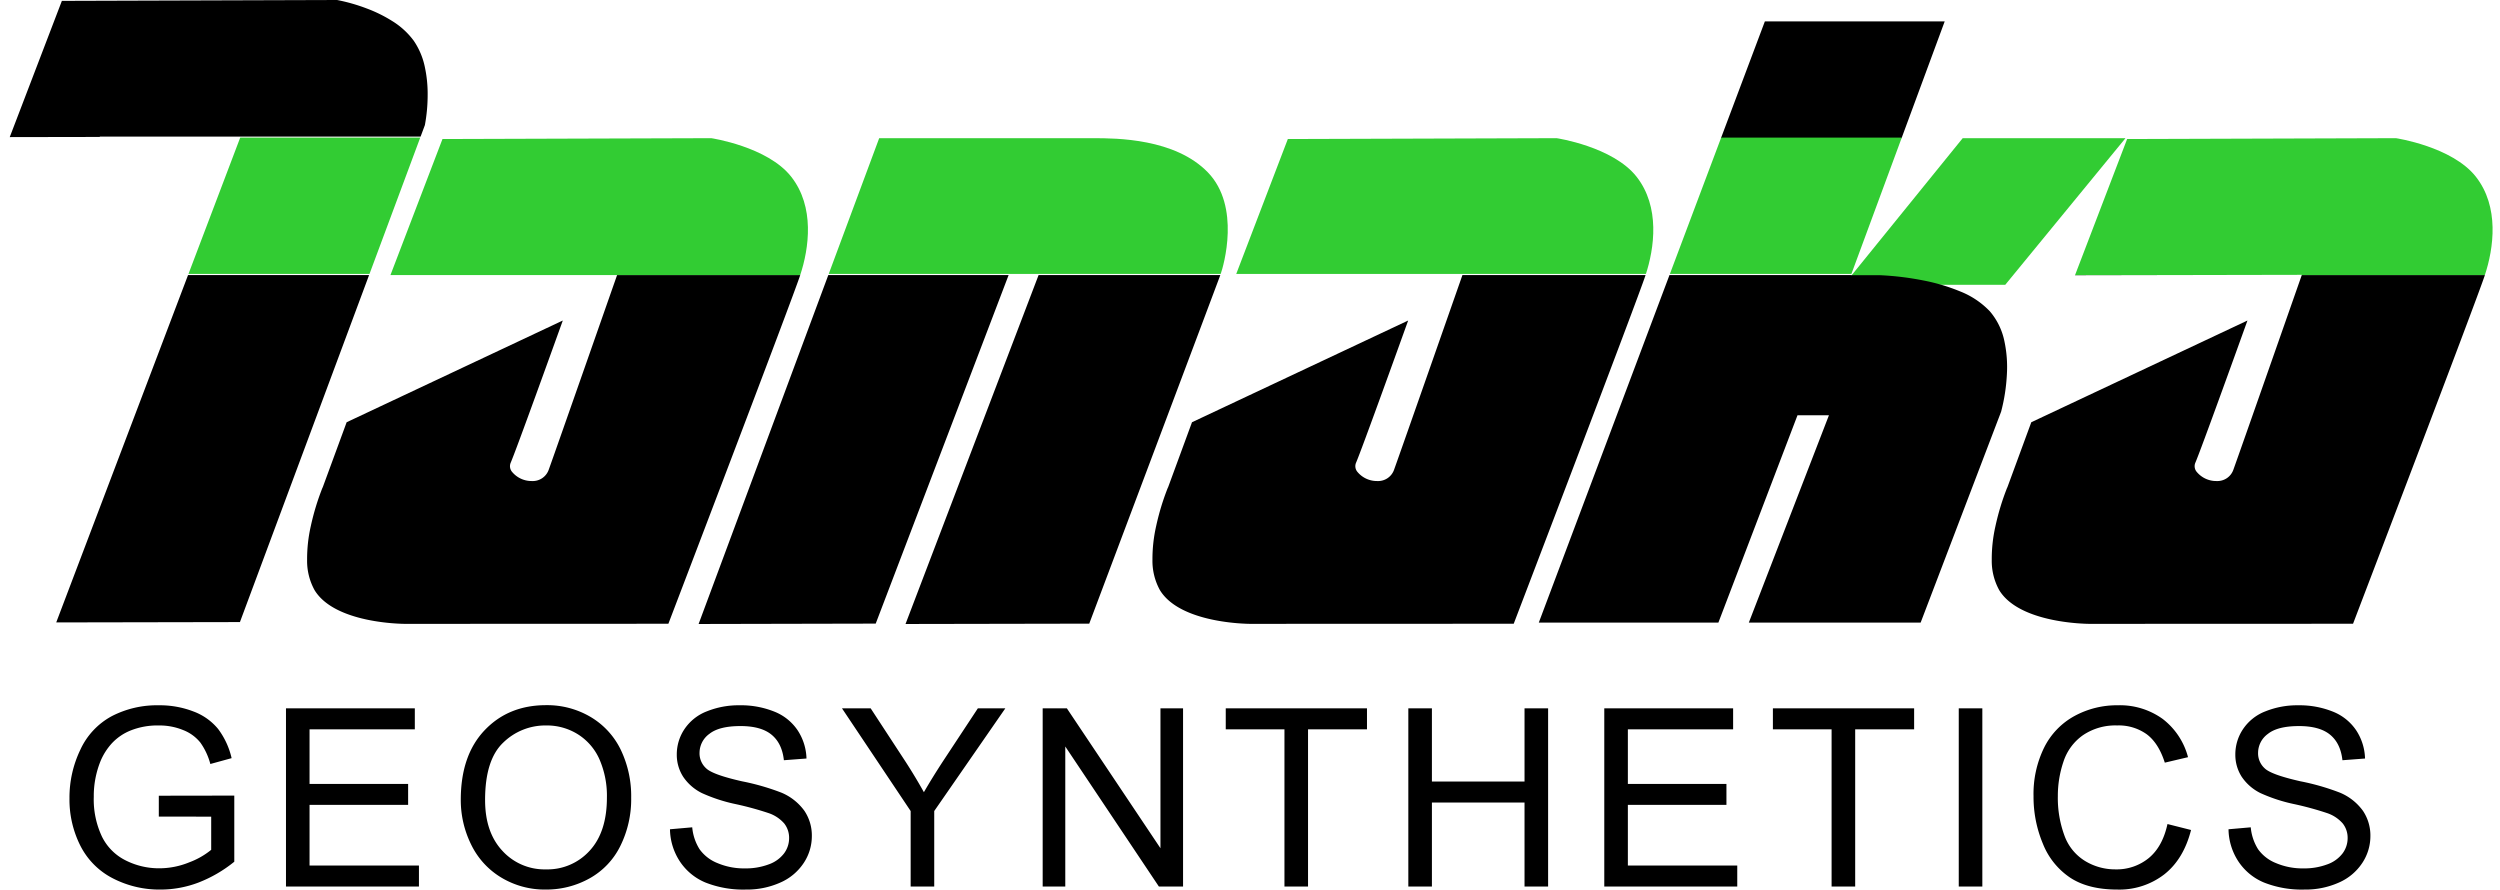 <svg xmlns="http://www.w3.org/2000/svg" xmlns:xlink="http://www.w3.org/1999/xlink" width="770" height="274" viewBox="0 0 770 274">
  <defs>
    <clipPath id="clip-path">
      <rect id="長方形_1615" data-name="長方形 1615" width="76" height="42" transform="translate(0.414 0.299)" fill="#32cc33"/>
    </clipPath>
    <clipPath id="clip-path-2">
      <rect id="長方形_1612" data-name="長方形 1612" width="130.818" height="42.168" transform="translate(0)" fill="#32cc33"/>
    </clipPath>
    <clipPath id="clip-path-3">
      <rect id="長方形_1614" data-name="長方形 1614" width="126" height="42" transform="translate(0.031 -0.182)" fill="#32cc33"/>
    </clipPath>
    <clipPath id="clip-path-4">
      <rect id="長方形_1613" data-name="長方形 1613" width="131" height="42" transform="translate(0.006 -0.182)" fill="#32cc33"/>
    </clipPath>
    <clipPath id="clip-path-5">
      <rect id="長方形_1610" data-name="長方形 1610" width="75" height="42" transform="translate(-0.25 -0.182)" fill="#32cc33"/>
    </clipPath>
    <clipPath id="clip-path-6">
      <rect id="長方形_1611" data-name="長方形 1611" width="131.297" height="42.168" transform="translate(0)" fill="#32cc33"/>
    </clipPath>
  </defs>
  <g id="ロゴ" transform="translate(3)">
    <path id="パス_646" data-name="パス 646" d="M36.031-82.233v-6.439l23.248-.037v20.365a41.051,41.051,0,0,1-11.044,6.42,32.755,32.755,0,0,1-11.68,2.153,31.167,31.167,0,0,1-14.694-3.463,22.891,22.891,0,0,1-9.977-10.014A31.531,31.531,0,0,1,8.516-87.886a33.966,33.966,0,0,1,3.351-14.956,22.283,22.283,0,0,1,9.64-10.314,30.21,30.21,0,0,1,14.488-3.369A28.705,28.705,0,0,1,46.757-114.6a17.845,17.845,0,0,1,7.543,5.372,23.829,23.829,0,0,1,4.155,8.985l-6.551,1.8a20.277,20.277,0,0,0-3.07-6.589,12.594,12.594,0,0,0-5.241-3.837,19.221,19.221,0,0,0-7.562-1.441,22.267,22.267,0,0,0-8.61,1.516,16.07,16.07,0,0,0-5.859,3.987A19.012,19.012,0,0,0,18.1-99.379,28.722,28.722,0,0,0,16-88.335,26.8,26.8,0,0,0,18.53-76.056a16.172,16.172,0,0,0,7.356,7.338,22.776,22.776,0,0,0,10.258,2.4,24.369,24.369,0,0,0,9.209-1.816,23.768,23.768,0,0,0,6.813-3.875v-10.22ZM75.2-60.707v-54.882h39.683v6.477H82.459V-92.3H112.82v6.439H82.459v18.681h33.693v6.477Zm53.84-26.73q0-13.664,7.338-21.395t18.943-7.731a26.279,26.279,0,0,1,13.7,3.631,23.715,23.715,0,0,1,9.3,10.127,32.89,32.89,0,0,1,3.2,14.731,32.338,32.338,0,0,1-3.369,14.937,23,23,0,0,1-9.546,9.977,27.275,27.275,0,0,1-13.327,3.388,25.951,25.951,0,0,1-13.851-3.744,24.091,24.091,0,0,1-9.247-10.22A30.973,30.973,0,0,1,129.036-87.437Zm7.487.112q0,9.921,5.335,15.63a17.548,17.548,0,0,0,13.384,5.709,17.52,17.52,0,0,0,13.5-5.765q5.3-5.765,5.3-16.36a28.115,28.115,0,0,0-2.265-11.7,17.4,17.4,0,0,0-6.626-7.749,17.965,17.965,0,0,0-9.79-2.752,18.57,18.57,0,0,0-13.271,5.3Q136.523-99.716,136.523-87.325Zm56.947,8.985,6.851-.6a15.128,15.128,0,0,0,2.265,6.757,12.364,12.364,0,0,0,5.522,4.268,20.912,20.912,0,0,0,8.423,1.628,20.184,20.184,0,0,0,7.338-1.235,10.178,10.178,0,0,0,4.736-3.388,7.859,7.859,0,0,0,1.554-4.7,7.142,7.142,0,0,0-1.5-4.511,11.092,11.092,0,0,0-4.942-3.238,96.583,96.583,0,0,0-9.771-2.677,49.924,49.924,0,0,1-10.595-3.425,14.855,14.855,0,0,1-5.859-5.11,12.524,12.524,0,0,1-1.928-6.832,13.948,13.948,0,0,1,2.358-7.768,14.6,14.6,0,0,1,6.888-5.484,26.133,26.133,0,0,1,10.07-1.872,27.511,27.511,0,0,1,10.763,1.965,15.523,15.523,0,0,1,7.169,5.784,16.612,16.612,0,0,1,2.7,8.648l-6.963.524q-.562-5.2-3.8-7.862t-9.565-2.658q-6.589,0-9.6,2.415a7.242,7.242,0,0,0-3.014,5.821,6.241,6.241,0,0,0,2.134,4.867q2.1,1.909,10.95,3.912a72.431,72.431,0,0,1,12.148,3.5,16.638,16.638,0,0,1,7.075,5.6,13.635,13.635,0,0,1,2.284,7.805,14.928,14.928,0,0,1-2.508,8.255,16.515,16.515,0,0,1-7.207,6.027,25.106,25.106,0,0,1-10.576,2.153,31.578,31.578,0,0,1-12.485-2.171,17.485,17.485,0,0,1-7.9-6.533A18.522,18.522,0,0,1,193.471-78.34ZM267.6-60.707V-83.955l-21.152-31.634h8.835L266.1-99.042q2.995,4.642,5.578,9.284,2.471-4.305,5.99-9.7L288.3-115.589h8.461l-21.9,31.634v23.248Zm40.662,0v-54.882h7.45L344.539-72.5v-43.089H351.5v54.882h-7.45l-28.826-43.127v43.127Zm74.467,0v-48.405H364.649v-6.477h43.5v6.477H389.993v48.405Zm38.154,0v-54.882h7.263v22.537h28.527v-22.537h7.263v54.882h-7.263V-86.576H428.147v25.869Zm60.354,0v-54.882h39.683v6.477H488.5V-92.3h30.361v6.439H488.5v18.681h33.693v6.477Zm70.012,0v-48.405H533.169v-6.477h43.5v6.477H558.514v48.405Zm39.165,0v-54.882h7.263v54.882ZM654.7-79.95l7.263,1.834q-2.284,8.947-8.217,13.646a22.642,22.642,0,0,1-14.507,4.7q-8.872,0-14.432-3.613a22.558,22.558,0,0,1-8.461-10.463,37.334,37.334,0,0,1-2.9-14.713,32.34,32.34,0,0,1,3.276-14.956,22.443,22.443,0,0,1,9.322-9.7,27.237,27.237,0,0,1,13.309-3.313,22.5,22.5,0,0,1,13.852,4.193,21.774,21.774,0,0,1,7.824,11.792l-7.15,1.685q-1.909-5.99-5.541-8.723a14.764,14.764,0,0,0-9.134-2.733,17.743,17.743,0,0,0-10.576,3.032,16.013,16.013,0,0,0-5.971,8.142A32.78,32.78,0,0,0,620.933-88.6a33.489,33.489,0,0,0,2.04,12.223,15.2,15.2,0,0,0,6.345,7.806,17.8,17.8,0,0,0,9.322,2.583A15.62,15.62,0,0,0,648.973-69.5Q653.2-73.024,654.7-79.95Zm18.8,1.61,6.851-.6a15.128,15.128,0,0,0,2.265,6.757,12.363,12.363,0,0,0,5.522,4.268,20.912,20.912,0,0,0,8.423,1.628,20.184,20.184,0,0,0,7.338-1.235,10.178,10.178,0,0,0,4.736-3.388,7.858,7.858,0,0,0,1.554-4.7,7.142,7.142,0,0,0-1.5-4.511,11.092,11.092,0,0,0-4.942-3.238,96.578,96.578,0,0,0-9.771-2.677,49.923,49.923,0,0,1-10.594-3.425,14.855,14.855,0,0,1-5.859-5.11A12.524,12.524,0,0,1,675.6-101.4a13.948,13.948,0,0,1,2.359-7.768,14.6,14.6,0,0,1,6.888-5.484,26.133,26.133,0,0,1,10.07-1.872,27.511,27.511,0,0,1,10.763,1.965,15.523,15.523,0,0,1,7.169,5.784,16.612,16.612,0,0,1,2.7,8.648l-6.963.524q-.561-5.2-3.8-7.862t-9.565-2.658q-6.589,0-9.6,2.415a7.241,7.241,0,0,0-3.014,5.821,6.241,6.241,0,0,0,2.134,4.867q2.1,1.909,10.95,3.912a72.43,72.43,0,0,1,12.148,3.5,16.639,16.639,0,0,1,7.076,5.6,13.635,13.635,0,0,1,2.284,7.805,14.928,14.928,0,0,1-2.508,8.255,16.515,16.515,0,0,1-7.207,6.027A25.106,25.106,0,0,1,696.9-59.771a31.578,31.578,0,0,1-12.485-2.171,17.486,17.486,0,0,1-7.9-6.533A18.522,18.522,0,0,1,673.5-78.34Z" transform="translate(9.882 333.754)"/>
    <g id="tanaka" transform="translate(0)">
      <g id="t" transform="translate(0)">
        <g id="グループ_8" data-name="グループ 8">
          <path id="前面オブジェクトで型抜き_6" data-name="前面オブジェクトで型抜き 6" d="M14.317,191.711l40.6-106.984h55.759L70.9,191.6l-56.585.107ZM0,42.227H0L16.056.27,100.83,0a55.464,55.464,0,0,1,9.231,2.651,42.563,42.563,0,0,1,7.792,3.861,23.585,23.585,0,0,1,6.579,6.037,22.376,22.376,0,0,1,3.428,8.137,39.285,39.285,0,0,1,.858,8.479,51.254,51.254,0,0,1-.855,9.368l-1.319,3.545H27.734v.1Z" transform="translate(0 0)"/>
        </g>
        <g id="マスクグループ_12" data-name="マスクグループ 12" transform="translate(52.652 42.079)" clip-path="url(#clip-path)">
          <path id="パス_645" data-name="パス 645" d="M14.316,191.887h0ZM71.093,42.267,0,42.4,16.056.446,100.83.176s16.748,2.886,23.6,12.55,3.431,25.984,3.431,25.984L70.9,191.78l-56.585.107Z" transform="translate(-52.651 -42.254)" fill="#32cc33"/>
        </g>
      </g>
      <g id="a" transform="translate(91.577 42.558)">
        <g id="グループ_16" data-name="グループ 16" transform="translate(0 0.158)">
          <path id="前面オブジェクトで型抜き_3" data-name="前面オブジェクトで型抜き 3" d="M30.2,149.431c-.881,0-21.656-.118-27.889-10.385a18.663,18.663,0,0,1-2.3-9.358,45.865,45.865,0,0,1,1.138-10.361,75.753,75.753,0,0,1,3.609-11.852h.03l7.4-20.14L78.767,56c-.006.018-.04.113-.1.279C76.3,62.864,64.416,95.884,62.71,99.817a2.726,2.726,0,0,0,.321,2.671,7.79,7.79,0,0,0,6.207,2.955,5.218,5.218,0,0,0,5.214-3.546c2.433-6.751,20.26-57.685,21.018-59.85l.013-.038h56.408l-.017.052C149.14,50.3,111.66,148.408,111.282,149.4l-81.058.032ZM60.584,42.008h0ZM41.707.107h0L74.737,0Z" transform="translate(0 0)"/>
        </g>
        <g id="マスクグループ_9" data-name="マスクグループ 9" transform="translate(25.116)" clip-path="url(#clip-path-2)">
          <path id="パス_642" data-name="パス 642" d="M2.31,139.393c-6.368-10.489,2.443-31.571,2.443-31.571h.03l7.4-20.14,66.582-31.33S64.607,95.789,62.709,100.164s9.241,9.019,11.742,2.08,21.032-59.89,21.032-59.89l-69.8,0L41.707.453,124.5.189s17.312,2.59,24.606,11.859,5.53,22.024,2.765,30.361-40.592,107.336-40.592,107.336l-81.058.033H30.2C29.39,149.778,8.554,149.678,2.31,139.393Z" transform="translate(-25.116 -0.189)" fill="#32cc33"/>
        </g>
      </g>
      <g id="n" transform="translate(212.171 42.558)">
        <g id="グループ_10" data-name="グループ 10" transform="translate(0 0.007)">
          <path id="前面オブジェクトで型抜き_5" data-name="前面オブジェクトで型抜き 5" d="M63.732,149.625h0L104.711,42.16h55.974c-2.073,5.6-36.374,96.745-40.278,107.118l-.09.24ZM0,149.625H0L39.945,42.16H95.482L54.549,149.505ZM131.792.417A99.772,99.772,0,0,0,121.692,0h0a99.682,99.682,0,0,1,10.1.416Z" transform="translate(0 0)"/>
        </g>
        <g id="マスクグループ_11" data-name="マスクグループ 11" transform="translate(38.864)" clip-path="url(#clip-path-3)">
          <path id="パス_644" data-name="パス 644" d="M104.685,120.709H95.456L54.52,228.062l-54.549.121L55.588,78.555l66.075,0c6.936,0,25.047.059,35.172,10.542s4.848,28.774,3.9,31.392-40.451,107.584-40.451,107.584l-56.585.107Z" transform="translate(-38.835 -78.55)" fill="#32cc33"/>
        </g>
      </g>
      <g id="a-2" data-name="a" transform="translate(351.945 42.558)">
        <g id="グループ_14" data-name="グループ 14" transform="translate(0 0.156)">
          <path id="前面オブジェクトで型抜き_4" data-name="前面オブジェクトで型抜き 4" d="M30.2,149.432c-.881,0-21.656-.118-27.889-10.385a18.664,18.664,0,0,1-2.3-9.358,45.869,45.869,0,0,1,1.138-10.361,75.339,75.339,0,0,1,3.609-11.852h.03l7.4-20.14L78.767,56.007c-.005.017-.037.1-.091.256C76.309,62.845,64.42,95.877,62.71,99.819a2.725,2.725,0,0,0,.321,2.671,7.79,7.79,0,0,0,6.207,2.955,5.217,5.217,0,0,0,5.214-3.546c2.464-6.836,20.274-57.725,21.031-59.888h56.408l-.017.052c-2.75,8.291-40.214,106.347-40.592,107.336l-81.058.032ZM60.584,42.01h0ZM41.707.109h0L75.352,0Z" transform="translate(0 0)"/>
        </g>
        <g id="マスクグループ_10" data-name="マスクグループ 10" transform="translate(25.116)" clip-path="url(#clip-path-4)">
          <path id="パス_643" data-name="パス 643" d="M2.31,139.393c-6.368-10.489,2.443-31.571,2.443-31.571h.03l7.4-20.14,66.582-31.33S64.607,95.789,62.709,100.164s9.241,9.019,11.742,2.08,21.032-59.89,21.032-59.89l-69.8,0L41.707.453,124.5.189s17.312,2.59,24.606,11.859,5.53,22.024,2.765,30.361-40.592,107.336-40.592,107.336l-81.058.033H30.2C29.39,149.778,8.554,149.678,2.31,139.393Z" transform="translate(-25.116 -0.189)" fill="#32cc33"/>
        </g>
      </g>
      <g id="k" transform="translate(470.946 6.581)">
        <g id="グループ_12" data-name="グループ 12">
          <path id="パス_629" data-name="パス 629" d="M36.6,47.651,73.2,2.486h50.139L86.3,47.651Z" transform="translate(57.367 33.49)" fill="#32cc33"/>
          <path id="前面オブジェクトで型抜き_1" data-name="前面オブジェクトで型抜き 1" d="M117.607,185.188H64.69l24.679-63.87H79.683l-24.37,63.87H0L40.251,78.145h55.9l-.01.029h8.786a88.721,88.721,0,0,1,13.484,1.62,58.546,58.546,0,0,1,11.246,3.33,25.633,25.633,0,0,1,9.263,6.171,20.458,20.458,0,0,1,4.5,9.263,38.174,38.174,0,0,1,.756,10.134,56.052,56.052,0,0,1-1.774,11.516l-24.794,64.981Zm-5.873-149.21H56.107L69.636,0h55.389L111.734,35.978Z" transform="translate(0 0)"/>
        </g>
        <g id="マスクグループ_7" data-name="マスクグループ 7" transform="translate(38.37 35.976)" clip-path="url(#clip-path-5)">
          <path id="パス_640" data-name="パス 640" d="M64.69,185.41l24.679-63.87H79.684l-24.37,63.87H0L69.636.222h55.39L96.145,78.4h8.785s24.625.612,33.993,11.121,3.478,30.912,3.478,30.912L117.608,185.41Z" transform="translate(-38.37 -36.199)" fill="#32cc33"/>
        </g>
      </g>
      <g id="a-3" data-name="a" transform="translate(610.449 42.558)">
        <g id="グループ_15" data-name="グループ 15">
          <path id="前面オブジェクトで型抜き_2" data-name="前面オブジェクトで型抜き 2" d="M30.2,149.589c-.881,0-21.656-.118-27.889-10.385a18.663,18.663,0,0,1-2.3-9.358,45.866,45.866,0,0,1,1.138-10.361,75.922,75.922,0,0,1,3.609-11.852h.03l7.4-20.14L78.767,56.163c-.005.018-.038.107-.093.262-2.366,6.581-14.255,39.611-15.963,43.55a2.726,2.726,0,0,0,.321,2.671,7.79,7.79,0,0,0,6.207,2.955,5.218,5.218,0,0,0,5.214-3.546c2.367-6.568,19.111-54.372,21.013-59.8l.03-.085h56.4l-.017.052c-2.743,8.27-40.214,106.346-40.592,107.336l-81.058.032ZM25.652,42.22h0l.02-.052H52.889l42.633-.08ZM41.707.265h0L124.5,0Z" transform="translate(0 0)"/>
        </g>
        <g id="マスクグループ_8" data-name="マスクグループ 8" transform="translate(25.116)" clip-path="url(#clip-path-6)">
          <path id="パス_641" data-name="パス 641" d="M2.31,139.393c-6.368-10.489,2.443-31.571,2.443-31.571h.03l7.4-20.14,66.582-31.33S64.607,95.789,62.709,100.164s9.241,9.019,11.742,2.08,21.07-59.967,21.07-59.967l-69.871.132L41.707.453,124.5.189s17.312,2.59,24.606,11.859,5.53,22.024,2.765,30.361-40.592,107.336-40.592,107.336l-81.058.033H30.2C29.39,149.778,8.554,149.678,2.31,139.393Z" transform="translate(-25.116 -0.189)" fill="#32cc33"/>
        </g>
      </g>
    </g>
    <rect id="長方形_1616" data-name="長方形 1616" width="770" height="274" transform="translate(-3)" fill="#fff" opacity="0"/>
  </g>
</svg>
